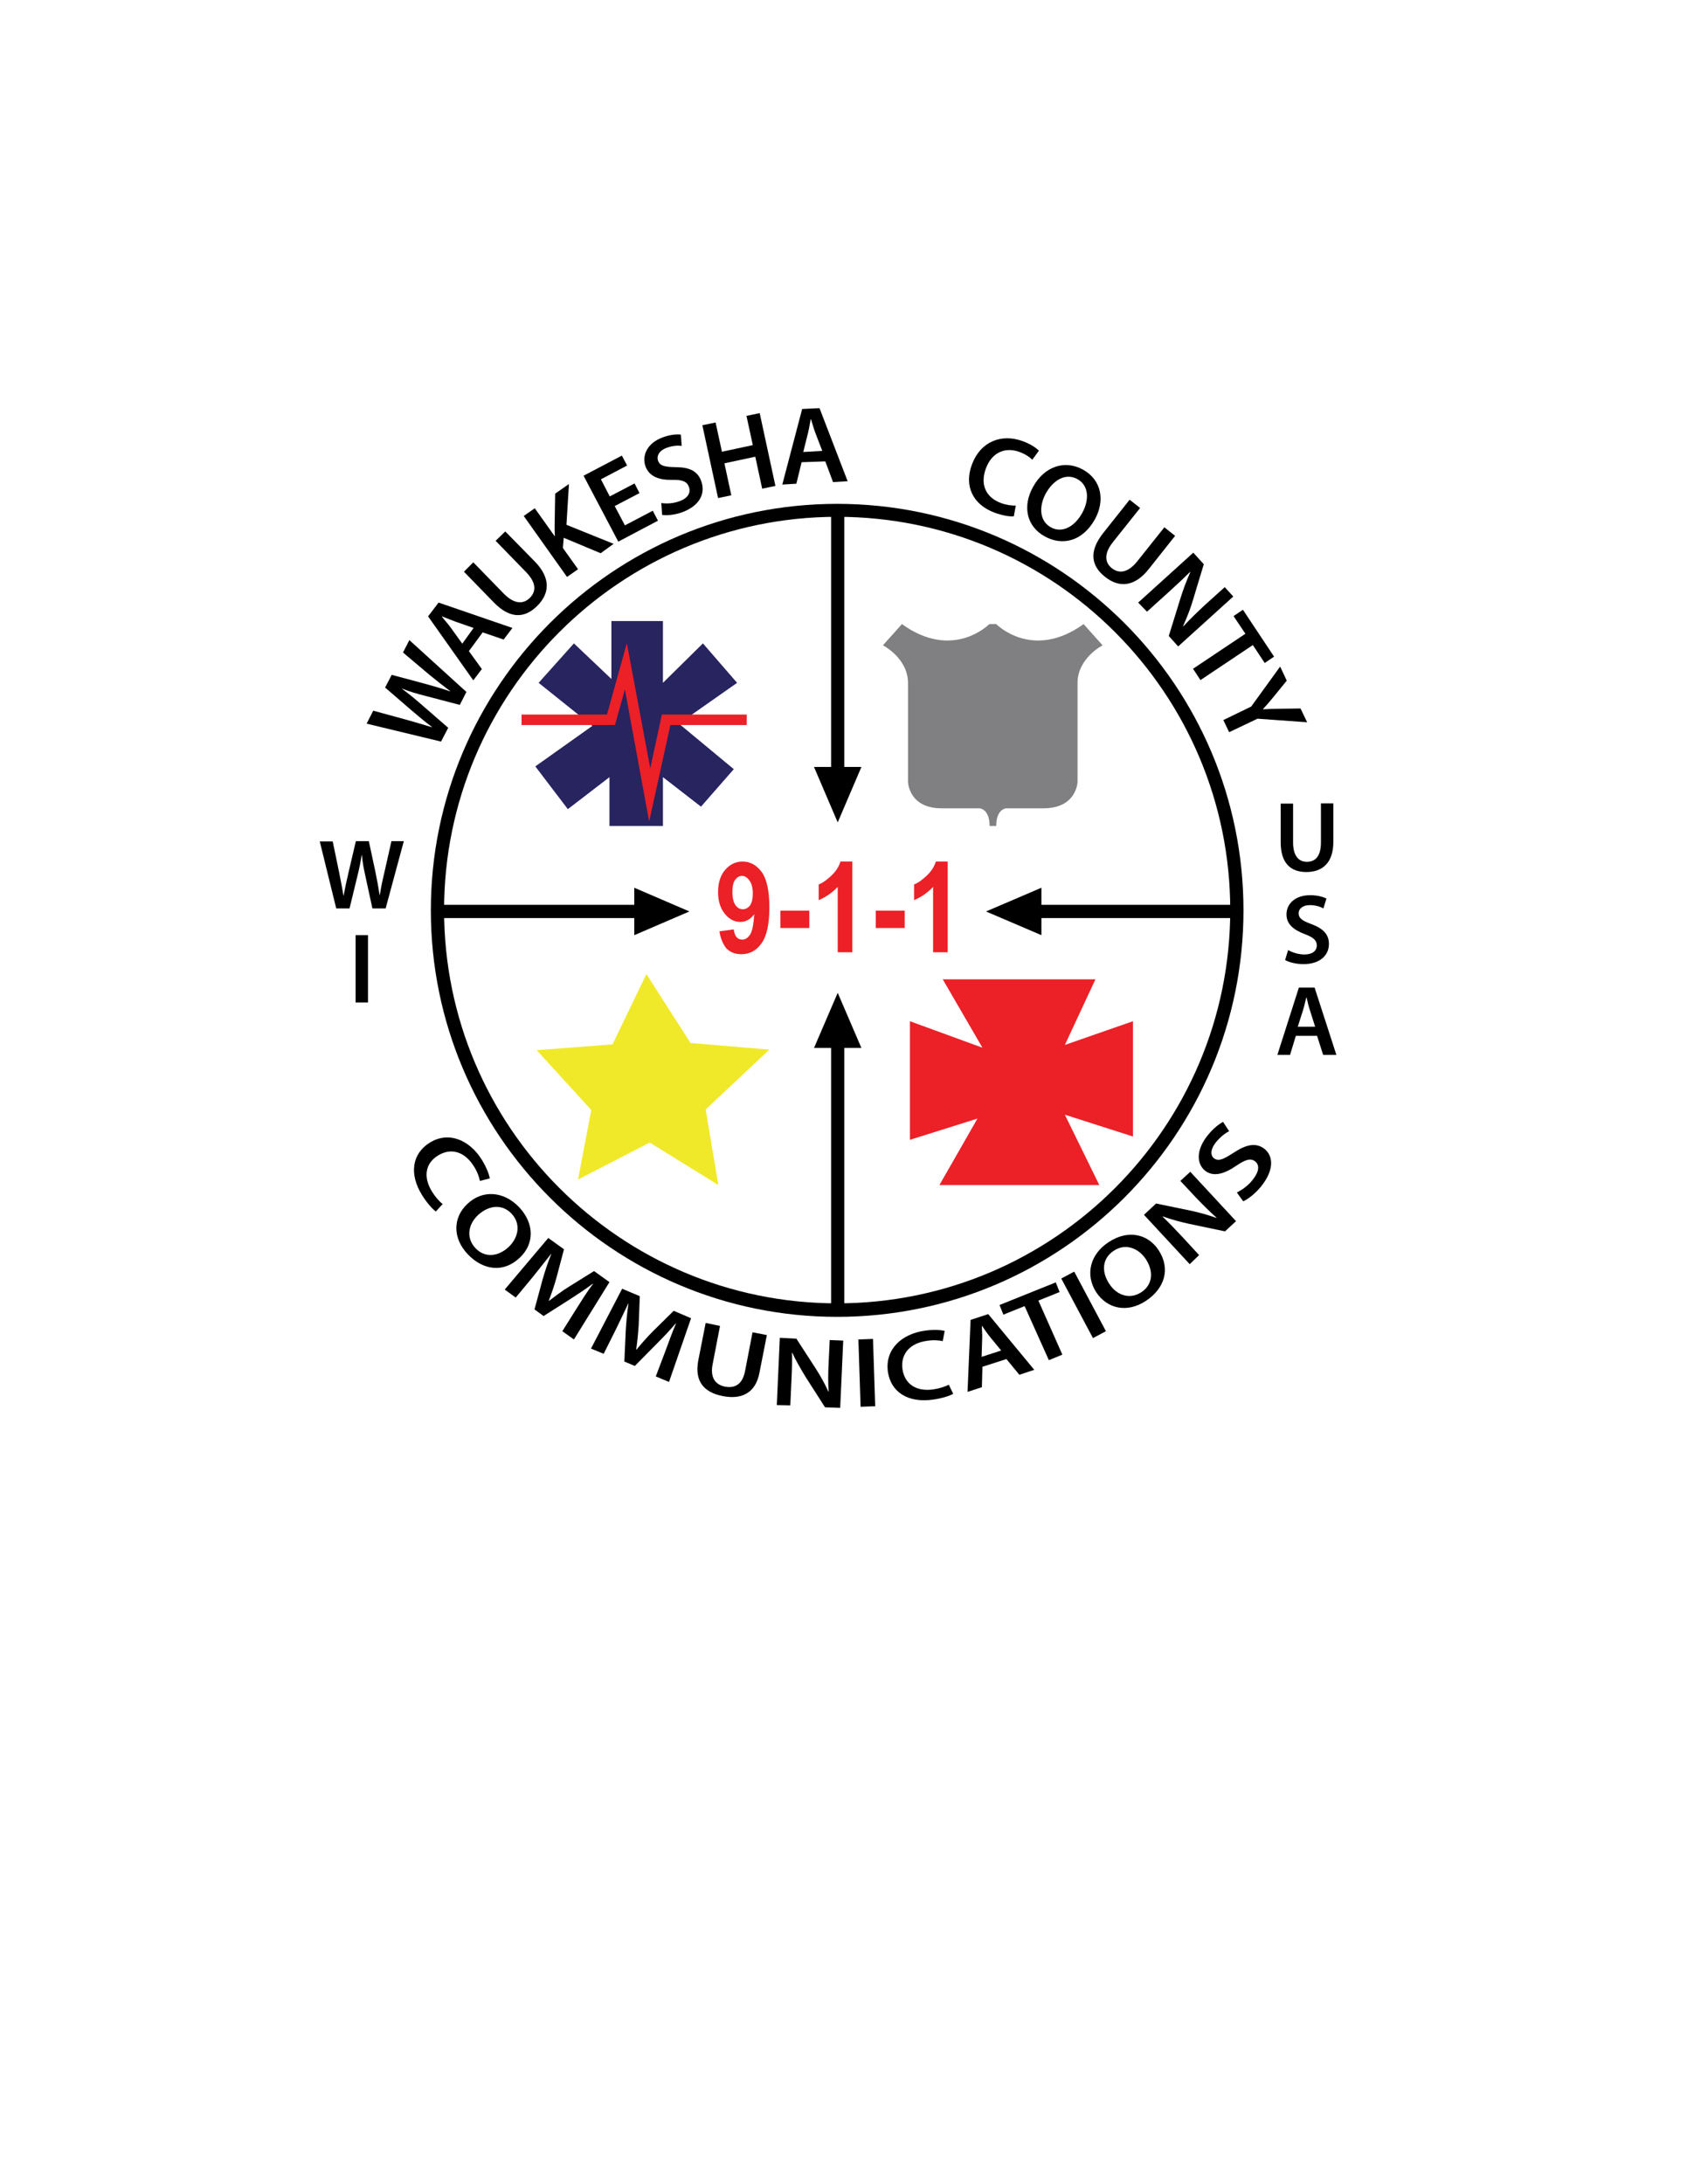 <?xml version="1.0" encoding="utf-8"?>
<!-- Generator: Adobe Illustrator 22.1.0, SVG Export Plug-In . SVG Version: 6.00 Build 0)  -->
<svg version="1.1" id="Layer_1" xmlns="http://www.w3.org/2000/svg" xmlns:xlink="http://www.w3.org/1999/xlink" x="0px" y="0px"
	 viewBox="0 0 612 792" style="enable-background:new 0 0 612 792;" xml:space="preserve">
<style type="text/css">
	.st0{fill:#EC2027;}
	.st1{fill:#F0E929;}
	.st2{fill:#27245F;}
	.st3{fill:#808082;}
</style>
<g>
	<path d="M303.7,477.5c-81.3,0-147.4-66.1-147.4-147.4s66.1-147.4,147.4-147.4s147.4,66.1,147.4,147.4S385,477.5,303.7,477.5z
		 M303.7,187.4c-78.7,0-142.6,64-142.6,142.6s64,142.6,142.6,142.6c78.7,0,142.6-64,142.6-142.6S382.4,187.4,303.7,187.4z"/>
	<polygon points="306.3,278.1 306.3,185.1 301.5,185.1 301.5,278.1 295.3,278.1 303.9,298.2 312.5,278.1 	"/>
	<polygon points="230.1,328.1 158,328.1 158,332.9 230.1,332.9 230.1,339.1 250.1,330.5 230.1,321.9 	"/>
	<polygon points="377.8,328.1 449.8,328.1 449.8,332.9 377.8,332.9 377.8,339.1 357.7,330.5 377.8,321.9 	"/>
	<polygon points="301.5,380 301.5,473.1 306.3,473.1 306.3,380 312.5,380 303.9,360 295.3,380 	"/>
	<g>
		<path d="M160,268.9l-27-6.5l2.4-4.7l12.1,3.3c3.2,0.9,6.6,1.9,9.2,2.7l0-0.1c-2.3-1.7-4.8-3.8-7.5-6.1l-9.5-8.2l2.4-4.6l12.3,3.3
			c3.2,0.9,6.1,1.7,8.9,2.7l0-0.1c-2.4-1.8-4.9-3.8-7.5-5.9l-9.6-8.1l2.3-4.5l20.7,18.8l-2.4,4.7l-12.6-3.3
			c-3.1-0.8-5.6-1.5-8.3-2.6l0,0.1c2.3,1.7,4.4,3.4,6.8,5.5l9.9,8.6L160,268.9z"/>
		<path d="M170.1,236.1l4.7,6.5l-3.1,4.1l-16.4-23.2l3.8-5l26.8,9.2l-3.2,4.2l-7.6-2.6L170.1,236.1z M171.8,227.7l-6.6-2.3
			c-1.6-0.6-3.4-1.3-4.9-1.9l0,0.1c1,1.3,2.3,2.7,3.3,4.1l4.1,5.7L171.8,227.7z"/>
		<path d="M171.7,203.9l11,11.3c3.7,3.8,7,4,9.4,1.7c2.6-2.5,2.4-5.7-1.3-9.5l-11-11.3l3.5-3.4l10.8,11c5.8,6,5.3,11.6,0.7,16.1
			c-4.5,4.4-9.8,4.7-15.7-1.4l-10.8-11.1L171.7,203.9z"/>
		<path d="M190,187.1l4-2.8l7.2,10.1l0.1-0.1c-0.1-1.2-0.1-2.4-0.1-3.5l0.2-11.8l5-3.5l-0.9,14.8l17.1,6.9l-4.7,3.4l-13.4-5.6
			l-0.3,3.7l5.5,7.7l-4,2.8L190,187.1z"/>
		<path d="M232,178.8l-9,4.7l3.7,7l10.1-5.3l1.9,3.6l-14.4,7.6l-12.6-23.9l13.9-7.3l1.9,3.6l-9.5,5l3.2,6.2l9-4.7L232,178.8z"/>
		<path d="M239.9,182.4c1.8,0.3,4.4,0.2,6.7-0.7c3-1.1,4.1-3.1,3.3-5.2c-0.7-1.9-2.4-2.6-6.1-2.5c-4.7,0.1-8.2-1.2-9.6-4.8
			c-1.5-4.1,0.7-8.6,6.2-10.6c2.7-1,5-1.2,6.6-1l0.3,4.1c-1.1-0.2-3.1-0.2-5.5,0.7c-2.9,1.1-3.6,3.1-3.1,4.6c0.7,2,2.5,2.3,6.4,2.4
			c5,0,8,1.4,9.3,5.1c1.5,4.1-0.2,8.7-6.8,11.2c-2.7,1-5.7,1.3-7.4,1L239.9,182.4z"/>
		<path d="M259.6,153.2l2.3,10.6l11.2-2.4l-2.3-10.6l4.8-1l5.7,26.4l-4.8,1l-2.5-11.6l-11.2,2.4l2.5,11.6l-4.8,1l-5.7-26.4
			L259.6,153.2z"/>
		<path d="M290.8,167.6l-1.9,7.8l-5.1,0.3l7.2-27.4l6.3-0.3l10.2,26.5l-5.3,0.3l-2.8-7.5L290.8,167.6z M298.3,163.5l-2.5-6.5
			c-0.6-1.6-1.1-3.4-1.6-5l-0.1,0c-0.3,1.6-0.6,3.5-1,5.1l-1.7,6.8L298.3,163.5z"/>
		<path d="M367.8,187.2c-1.3,0.2-3.9-0.2-7-1.3c-8-3-11.1-9.8-8.2-17.5c3.1-8.3,10.7-11.3,18.5-8.4c3,1.1,5,2.6,5.8,3.4l-2.4,3.3
			c-1-1-2.5-2-4.6-2.8c-5.1-1.9-10.1,0-12.3,6.1c-2,5.6-0.1,10.3,5.5,12.4c1.9,0.7,4,1,5.4,0.9L367.8,187.2z"/>
		<path d="M397.2,188.3c-4.4,7.9-11.7,9.8-18.2,6.2c-6.7-3.7-8.1-11.1-4.2-18c4-7.3,11.4-9.9,18.1-6.2
			C399.7,174.1,400.9,181.6,397.2,188.3z M379.4,178.9c-2.6,4.8-2.3,10,1.8,12.3c4.2,2.3,8.7-0.3,11.4-5.2c2.5-4.5,2.6-9.9-1.8-12.3
			C386.5,171.4,382.1,174.1,379.4,178.9z"/>
		<path d="M413.6,184.2l-9.8,12.3c-3.3,4.1-3.1,7.4-0.5,9.5c2.8,2.2,6,1.6,9.3-2.5l9.8-12.3l3.9,3.1l-9.6,12.1
			c-5.2,6.5-10.8,6.8-15.9,2.7c-4.9-3.9-5.9-9.1-0.6-15.8l9.6-12.1L413.6,184.2z"/>
		<path d="M412.9,218.5l20-18.1l3.8,4.2l-3.9,12.9c-1,3.4-2.3,6.6-3.6,9.5l0.1,0.1c2.5-2.7,5-5.1,8-7.9l7-6.3l3.1,3.4l-20,18.1
			l-3.4-3.8l4.1-13.2c1-3.3,2.3-6.8,3.7-9.9l-0.1-0.1c-2.5,2.5-5.1,4.9-8.4,7.9l-7.2,6.5L412.9,218.5z"/>
		<path d="M451.8,229.8l-4.3-6.4l3.4-2.3l11.3,17l-3.4,2.3l-4.3-6.5l-19,12.7l-2.7-4.1L451.8,229.8z"/>
		<path d="M443.8,261.1l10.1-4.9l10.5-14.5l2.4,5.1l-4.8,5.9c-1.4,1.7-2.5,3-3.8,4.4l0,0.1c1.8-0.1,3.7-0.2,5.9-0.2l7.7-0.1l2.4,5
			l-18-1.3l-10.3,4.9L443.8,261.1z"/>
	</g>
	<path d="M158.1,439.3c-1.1-0.8-3-2.8-4.9-5.8c-4.9-7.8-3.7-15.1,2.6-19.1c6.8-4.3,14.5-1.2,19.1,6.3c1.8,3,2.6,5.4,2.8,6.6
		l-3.6,0.9c-0.3-1.4-0.9-3.3-2.2-5.3c-3.1-5-8-7-13-3.9c-4.6,2.8-5.5,7.8-2.1,13.2c1.1,1.8,2.6,3.5,3.8,4.4L158.1,439.3z"/>
	<path d="M188.6,456c-5.9,5.7-13.4,4.6-18.9-1.2c-5.6-5.9-5.4-13.3-0.2-18.2c5.4-5.2,13.1-4.8,18.8,1.1
		C194.1,443.9,193.7,451.2,188.6,456z M173.4,440.6c-3.6,3.4-4.4,8.3-0.9,12c3.5,3.7,8.4,3,12.1-0.5c3.3-3.2,4.6-8.1,1-12
		C182,436.3,177.1,437.2,173.4,440.6z"/>
	<path d="M209.4,474.1c1.7-2.7,3.7-5.9,5.7-8.5l-0.1-0.1c-2.5,1.9-5.4,3.8-8.2,5.6l-9.6,6.1l-3.3-2.4l2.9-10.7
		c0.9-3.2,2-6.5,3.2-9.4l-0.1,0c-2,2.5-4.4,5.6-6.5,8.2l-6.3,7.6l-4-2.9l15.8-18.7l5.7,4.1l-2.7,10.2c-0.8,2.9-1.8,5.8-2.8,8.4
		l0.1,0.1c2.2-1.7,4.7-3.6,7.3-5.2l9-5.6l5.6,4l-12.9,20.8l-4.2-3L209.4,474.1z"/>
	<path d="M241.5,489.6c1.1-3,2.4-6.6,3.7-9.6l-0.1-0.1c-2,2.4-4.4,4.9-6.8,7.3l-8,8.1l-3.8-1.6l0.5-11.1c0.2-3.3,0.5-6.8,1-9.9
		l-0.1,0c-1.4,2.9-3,6.4-4.5,9.4l-4.4,8.8l-4.6-1.9l11.3-21.7l6.4,2.7l-0.4,10.5c-0.2,3-0.5,6.1-0.9,8.8l0.1,0.1
		c1.7-2.1,3.8-4.5,6-6.7l7.5-7.4l6.3,2.7l-8,23.1l-4.8-2L241.5,489.6z"/>
	<path d="M261.2,480.8l-2.7,14c-0.9,4.7,1,7.3,4.5,8c3.8,0.7,6.4-1,7.3-5.7l2.7-14l5.2,1l-2.7,13.7c-1.4,7.4-6.6,9.8-13.4,8.4
		c-6.6-1.3-10.2-5.2-8.8-12.8l2.7-13.7L261.2,480.8z"/>
	<path d="M281.8,509.5l1.1-24.4l6,0.3l7,10.8c1.8,2.8,3.4,5.7,4.6,8.4l0.1,0c-0.2-3.3-0.2-6.4,0-10.2l0.4-8.5l4.9,0.2l-1.1,24.4
		l-5.5-0.2l-7.1-11.1c-1.7-2.8-3.5-5.9-4.8-8.7l-0.1,0c0.1,3.2,0,6.4-0.2,10.4l-0.4,8.7L281.8,509.5z"/>
	<path d="M316.7,485.5l0.8,24.4l-5.3,0.2l-0.8-24.4L316.7,485.5z"/>
	<path d="M345.8,505.4c-1.2,0.7-3.8,1.6-7.3,2.1c-9.1,1.3-15.3-2.7-16.4-10.1c-1.1-8,4.8-13.7,13.5-14.9c3.5-0.5,6-0.2,7.1,0.1
		l-0.7,3.7c-1.4-0.3-3.4-0.5-5.8-0.1c-5.8,0.8-9.6,4.5-8.8,10.3c0.8,5.3,4.9,8.2,11.2,7.3c2.1-0.3,4.3-1,5.6-1.7L345.8,505.4z"/>
	<path d="M356.4,495.6l-0.2,7.4l-5.2,1.7l1.1-26.1l6.4-2.1l16.7,20.2l-5.4,1.8l-4.7-5.7L356.4,495.6z M363.2,489.7l-4.1-5
		c-1-1.2-2-2.7-2.8-3.9l-0.1,0c0,1.5,0.2,3.2,0.1,4.8l-0.2,6.4L363.2,489.7z"/>
	<path d="M371.7,473.6l-7.7,3.1l-1.4-3.5L383,465l1.4,3.5l-7.7,3.1l8.7,19.6l-4.9,2L371.7,473.6z"/>
	<path d="M389.7,461.1l11.5,21.6l-4.7,2.5L385,463.6L389.7,461.1z"/>
	<path d="M420.3,453.3c4.5,6.9,2.1,14-4.6,18.4c-6.8,4.5-14,2.9-18-3.1c-4.1-6.3-2.3-13.8,4.5-18.2
		C409.3,445.7,416.5,447.5,420.3,453.3z M402.4,465.5c2.7,4.2,7.4,5.8,11.6,3.1c4.3-2.8,4.5-7.7,1.7-12c-2.5-3.8-7.2-6-11.6-3.1
		C399.7,456.3,399.6,461.3,402.4,465.5z"/>
	<path d="M431.6,458.4L415,440.5l4.4-4.1L432,439c3.3,0.7,6.4,1.6,9.2,2.6l0.1-0.1c-2.5-2.2-4.7-4.4-7.3-7.1l-5.8-6.2l3.6-3.3
		l16.6,17.9l-4,3.7l-12.9-2.7c-3.2-0.7-6.6-1.6-9.6-2.7l-0.1,0.1c2.3,2.2,4.5,4.5,7.3,7.5l5.9,6.4L431.6,458.4z"/>
	<path d="M448.7,432.4c1.8-0.9,4.2-2.5,5.9-4.8c2.2-2.8,2.4-5.2,0.7-6.5c-1.6-1.2-3.4-0.7-6.8,1.6c-4.4,3-8.2,4.1-11.2,1.9
		c-3.4-2.6-3.3-7.8,0.8-12.9c2.1-2.6,4.1-4.1,5.6-4.9l2.2,3.4c-1.1,0.5-3,1.8-4.8,4c-2.2,2.8-1.9,4.9-0.7,5.8c1.6,1.2,3.4,0.4,7.1-2
		c4.7-3.1,8.1-3.7,11.1-1.5c3.3,2.5,3.8,7.6-1.1,13.7c-2,2.5-4.7,4.6-6.5,5.4L448.7,432.4z"/>
	<g>
		<path d="M122,329.5l-6-24.4h4.7l2.3,11.1c0.6,3,1.2,6.1,1.6,8.5h0.1c0.4-2.6,1.1-5.5,1.8-8.6l2.6-11.1h4.7l2.4,11.2
			c0.6,2.9,1.1,5.6,1.5,8.3h0.1c0.4-2.7,1-5.5,1.7-8.4l2.5-11.1h4.5l-6.6,24.4h-4.8l-2.5-11.5c-0.6-2.8-1.1-5.1-1.3-7.8h-0.1
			c-0.4,2.6-0.9,5-1.6,7.8l-2.8,11.5H122z"/>
		<path d="M133.5,339.1v24.4H129v-24.4H133.5z"/>
	</g>
	<path d="M469.1,291.3v14.2c0,4.8,2,7,5,7c3.2,0,5.1-2.2,5.1-7v-14.2h4.5v14c0,7.5-3.9,10.9-9.8,10.9c-5.7,0-9.3-3.2-9.3-10.8v-14
		H469.1z"/>
	<path d="M467.3,344.5c1.4,0.8,3.6,1.6,5.9,1.6c2.9,0,4.5-1.3,4.5-3.3c0-1.8-1.2-2.9-4.4-4.1c-4-1.5-6.6-3.6-6.6-7.1
		c0-4,3.3-7,8.6-7c2.6,0,4.6,0.6,5.9,1.2l-1.1,3.6c-0.9-0.5-2.6-1.2-4.9-1.2c-2.8,0-4.1,1.5-4.1,2.9c0,1.9,1.4,2.8,4.7,4
		c4.2,1.6,6.3,3.7,6.3,7.2c0,3.9-3,7.3-9.3,7.3c-2.6,0-5.3-0.7-6.6-1.5L467.3,344.5z"/>
	<path d="M470.1,375.6l-2.1,6.9h-4.6l7.8-24.4h5.7l7.9,24.4h-4.8l-2.2-6.9H470.1z M477.1,372.3l-1.9-6c-0.5-1.5-0.9-3.2-1.2-4.6
		h-0.1c-0.4,1.4-0.7,3.1-1.2,4.6l-1.9,6H477.1z"/>
	<g>
		<path class="st0" d="M261,337.7l5.2-0.7c0.1,1.2,0.5,2.2,1,2.8c0.5,0.6,1.2,0.9,2.1,0.9c1.1,0,2-0.6,2.8-1.8
			c0.8-1.2,1.3-3.7,1.5-7.4c-1.3,1.8-3,2.8-5,2.8c-2.2,0-4.1-1-5.7-3c-1.6-2-2.4-4.6-2.4-7.8c0-3.3,0.8-6,2.5-8
			c1.7-2,3.8-3.1,6.4-3.1c2.8,0,5.1,1.3,7,3.9c1.8,2.6,2.7,6.8,2.7,12.7c0,6-0.9,10.3-2.8,13c-1.9,2.7-4.3,4-7.4,4
			c-2.2,0-3.9-0.7-5.3-2C262.3,342.4,261.4,340.4,261,337.7z M273.1,324c0-2-0.4-3.6-1.2-4.7c-0.8-1.1-1.7-1.7-2.7-1.7
			c-1,0-1.8,0.5-2.5,1.4c-0.7,0.9-1,2.4-1,4.5c0,2.1,0.4,3.7,1.1,4.7c0.7,1,1.6,1.5,2.7,1.5c1,0,1.9-0.5,2.6-1.4
			C272.8,327.2,273.1,325.8,273.1,324z"/>
		<path class="st0" d="M283.1,336.5v-6.3h10.5v6.3H283.1z"/>
		<path class="st0" d="M309.2,345.3h-5.3v-23.7c-2,2.1-4.3,3.7-6.9,4.8v-5.7c1.4-0.5,2.9-1.6,4.5-3.1c1.6-1.5,2.8-3.2,3.4-5.2h4.3
			V345.3z"/>
		<path class="st0" d="M317.7,336.5v-6.3h10.5v6.3H317.7z"/>
		<path class="st0" d="M343.8,345.3h-5.3v-23.7c-2,2.1-4.3,3.7-6.9,4.8v-5.7c1.4-0.5,2.9-1.6,4.5-3.1c1.6-1.5,2.8-3.2,3.4-5.2h4.3
			V345.3z"/>
	</g>
	<polygon class="st0" points="342,355.1 397.4,355.1 386.3,378.9 411,370.3 411,412.1 386.3,404.2 398.8,429.7 340.8,429.7 
		354.6,405.6 330.1,413.3 330.1,370.3 356.4,379.9 	"/>
	<polygon class="st1" points="260.6,429.7 256,402.3 279.1,380.6 250.5,378.2 234.5,353.2 222.2,378.7 194.7,380.8 214.5,402.5 
		209.7,427.7 235.7,414.3 	"/>
	<polygon class="st2" points="240.5,281.8 240.5,299.5 221.1,299.5 221.1,281.8 206,293.4 194.2,277.9 214.9,263.2 195.4,247.6 
		208.2,233.3 221.8,246.2 221.8,225.2 240.5,225.2 240.5,247.6 255,233.3 267.4,247.6 246.3,262.4 266.2,278.9 254.3,292.5 	"/>
	<polygon class="st0" points="240.1,259.1 235.9,278.6 227.4,233.2 220.2,259.1 189.2,259.1 189.2,262.9 223.1,262.9 226.7,250 
		235.5,297.9 243.2,262.9 270.9,262.9 270.9,259.1 	"/>
	<path class="st3" d="M360.2,299.5H359c0-6.2-3.6-6.4-3.6-6.4h-13.6c-12.2,0.1-12.4-9.6-12.4-9.6V248c0.2-9.3-9.1-14-9.1-14l6.9-7.7
		c18.6,13.4,31.7,0,31.7,0h1.8h-1.1h1.8c0,0,13.1,13.4,31.7,0l6.9,7.7c0,0-9.3,4.7-9.1,14v35.5c0,0-0.2,9.6-12.4,9.6H365
		c0,0-3.6,0.2-3.6,6.4H360.2L360.2,299.5z"/>
</g>
</svg>
